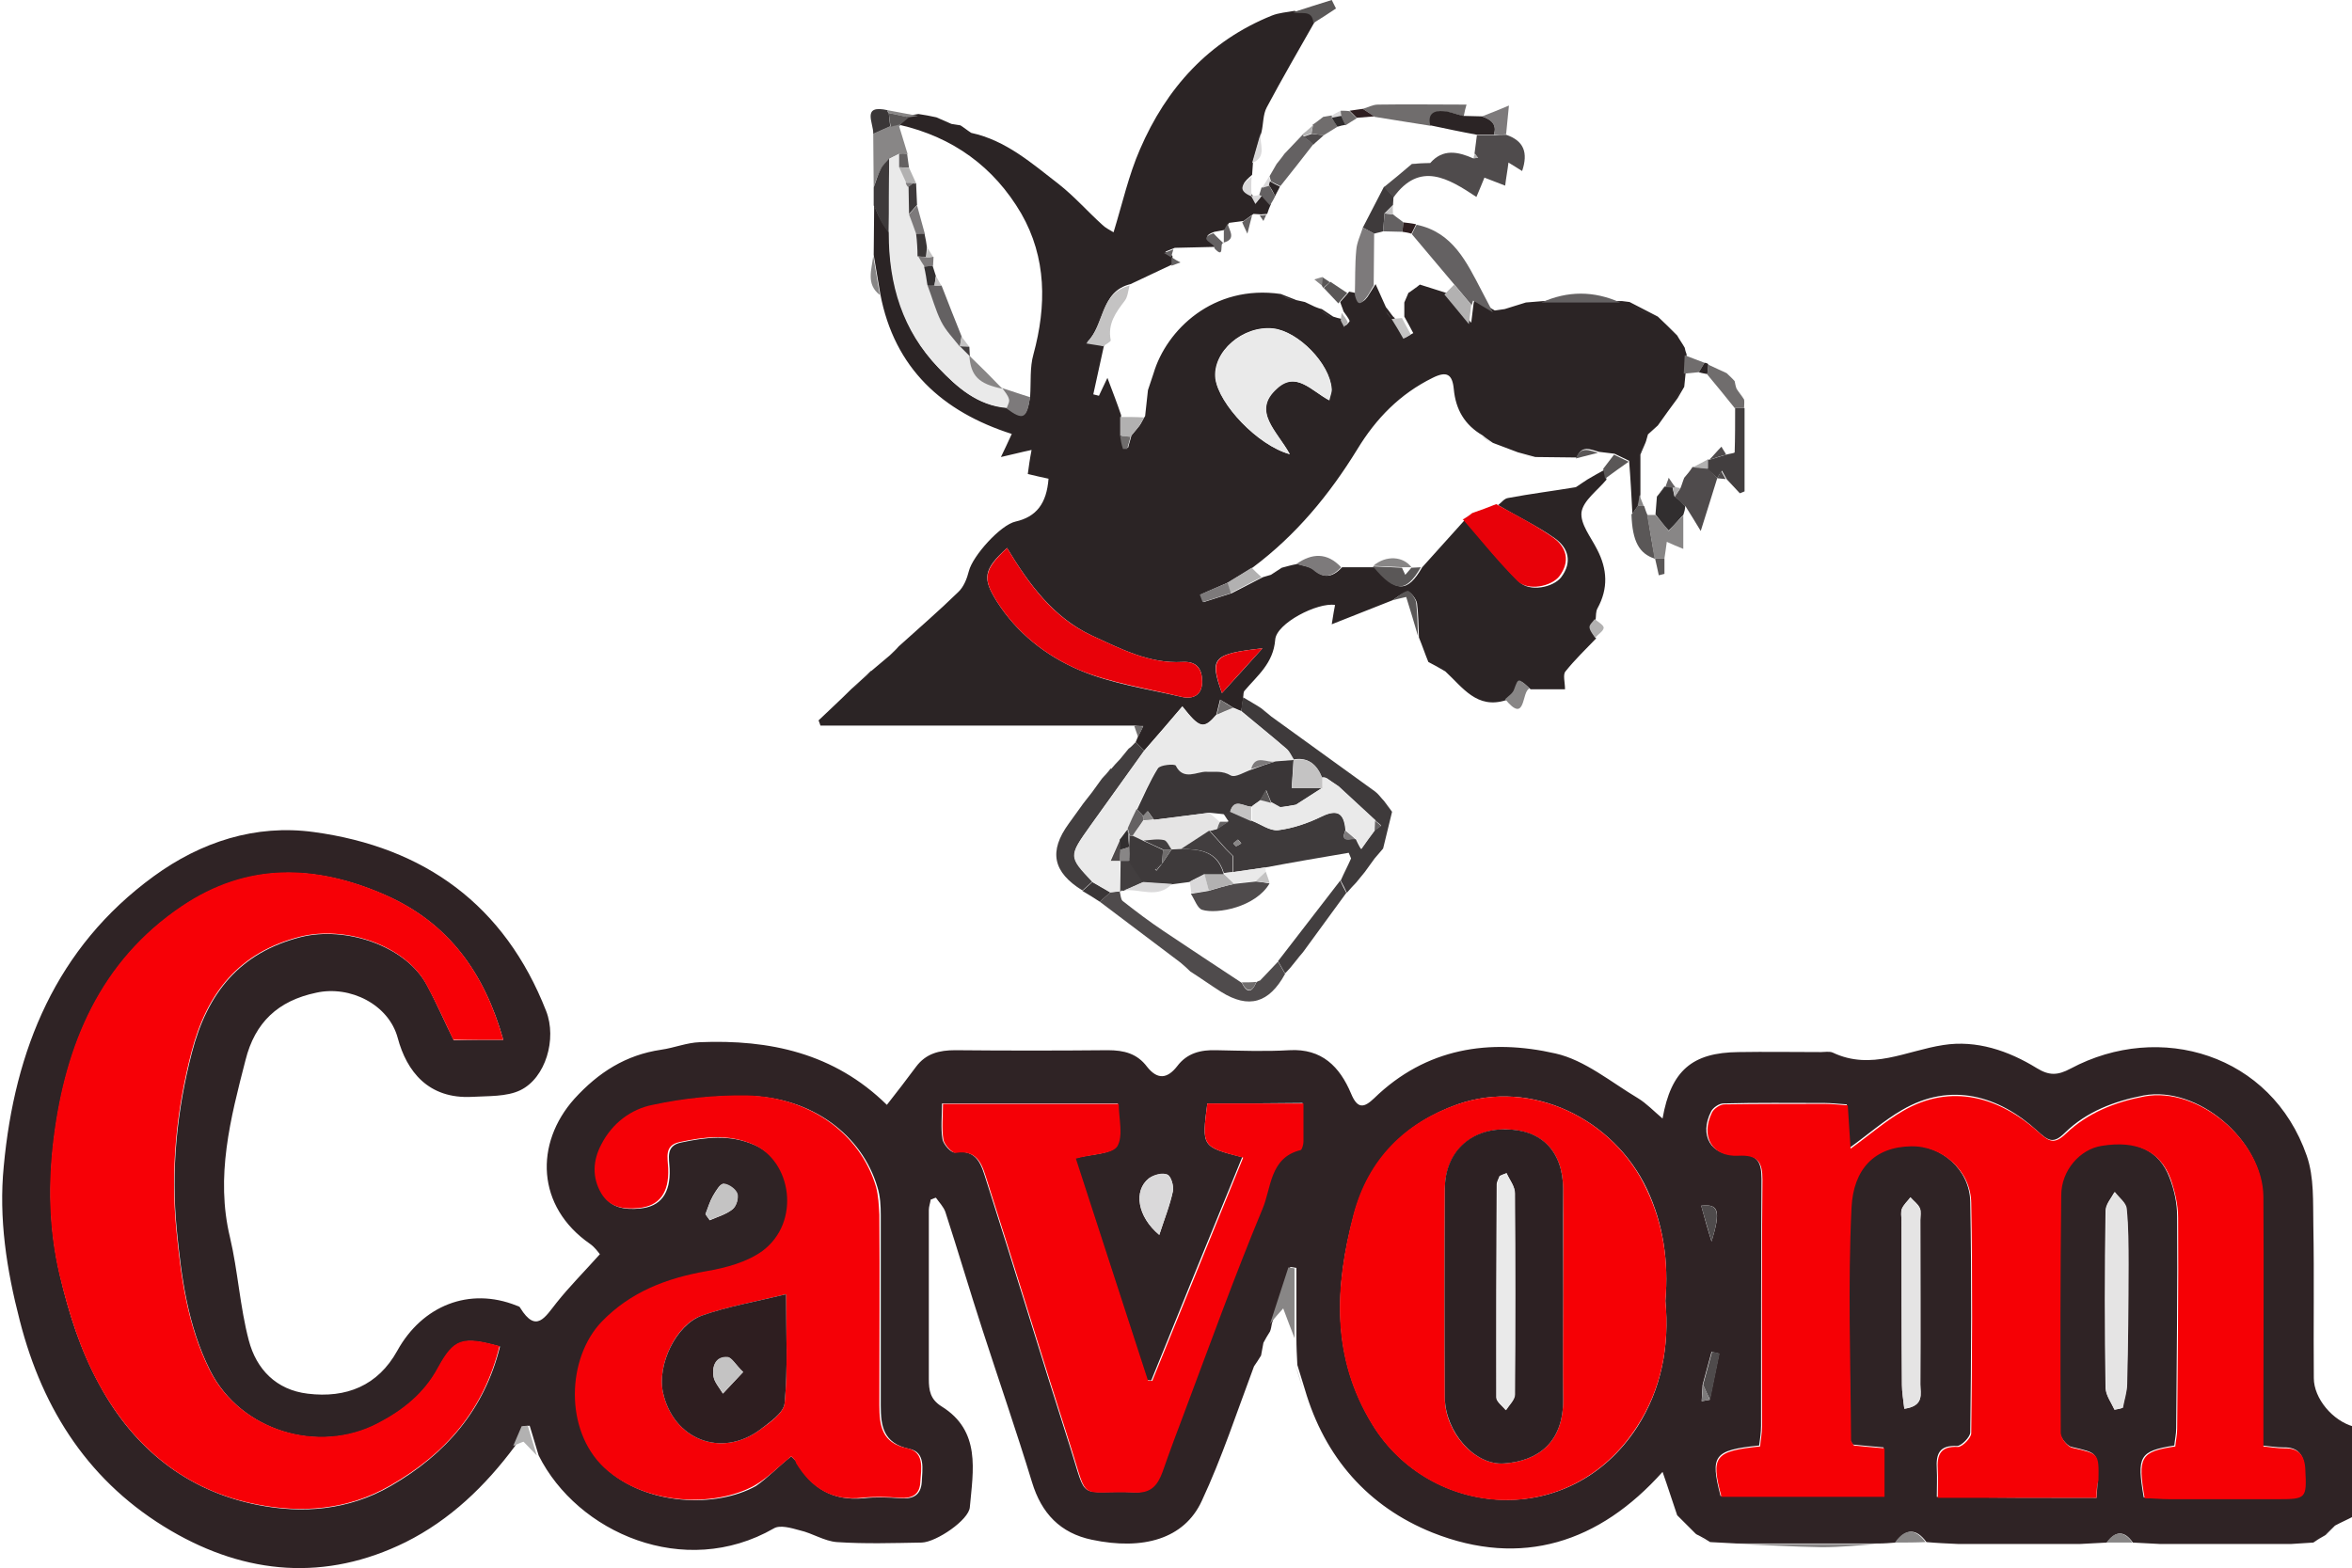 <svg xmlns="http://www.w3.org/2000/svg" xml:space="preserve" id="Laag_1" x="0" y="0" style="enable-background:new 0 0 499.1 332.8" version="1.1" viewBox="0 0 499.1 332.8"><style type="text/css">.st0{fill:#2f2325}.st1{fill:#2b2425}.st2{fill:#3e3a3b}.st3{fill:#4f4b4c}.st4{fill:#423e3f}.st5{fill:#646162}.st6{fill:#706d6d}.st7{fill:#888686}.st8{fill:#5a5757}.st9{fill:#312e2f}.st10{fill:#3a3637}.st11{fill:#7d7a7b}.st12{fill:#b2b1b1}.st13{fill:#dad9da}.st14{fill:#2e1e20}.st15{fill:#c4c3c3}.st16{fill:#f60005}.st17{fill:#f70006}.st18{fill:#f50006}.st19{fill:#e5e4e4}.st20{fill:#eaeaea}.st21{fill:#e80109}.st22{fill:#2f2c2d}.st23{fill:#2d2123}.st24{fill:#333031}</style><g id="E5dDR0.tif"><g><path d="M490.9 327.4c-1.6.1-3.2.2-4.7.3h-27.9l-5.7-.3c-1.8-2.6-3.7-2.5-5.5 0l-5.7.3h-25.9c-2.2-.1-4.5-.2-6.7-.4-2.2-3-4.4-2.9-6.5.1-1.3.1-2.5.2-3.8.2h-29.9l-5.7-.3c-.8-.5-1.6-1-2.4-1.4-.2-.1-.5-.2-.7-.4l-1.9-1.9-.1-.1-1.9-1.9c-1-2.9-1.9-5.8-3.1-9.2-13.4 15-29.9 20.4-48.8 12.9-13.7-5.5-22.9-16-27.1-30.4-.5-1.7-1.1-3.5-1.6-5.2-.1-1.9-.2-3.9-.2-5.8v-14.8c-.4-.1-.9-.1-1.3-.2l-3.9 12c-.1.6-.2 1.2-.4 1.7-.5.8-1 1.6-1.4 2.4-.2.9-.3 1.8-.5 2.7-.5.8-1 1.6-1.5 2.3-3.6 9.6-6.8 19.4-11.1 28.6-3.7 8-12.4 10.5-23.3 8.2-6.7-1.4-10.7-5.6-12.7-12.2-3.3-10.8-7-21.5-10.5-32.3-2.7-8.3-5.2-16.8-7.9-25.1-.4-1.1-1.3-2-2-3-.4.1-.7.3-1.1.4-.1.7-.4 1.5-.4 2.2v35.9c0 2.4.3 4.3 2.7 5.8 8.4 5.2 6.7 13.6 6 21.4-.2 2.7-7.1 7.4-10.2 7.5-6 .1-12 .3-18-.1-2.7-.2-5.2-1.9-7.9-2.5-1.8-.5-4.2-1.2-5.5-.4-19 10.9-41.7.9-49.9-15.5-.6-2.1-1.3-4.2-1.9-6.3-.4 0-.9.1-1.3.1l-1.8 4.2c-6.3 8.5-13.8 15.7-23.2 20.4-17 8.4-33.9 6.9-49.8-2.4-17.1-10-27.2-25.4-32.1-44.6-2.8-10.8-4.5-21.7-3.4-32.8 2.3-24.7 11.1-46.4 31.8-61.5 10-7.3 21.6-11.1 34-9.4 23.5 3.2 40.5 15.5 49.3 38 2.3 5.9-.1 14.2-5.5 16.8-2.9 1.4-6.8 1.2-10.2 1.4-9.3.5-13.9-5.4-15.8-12.5-1.9-7.1-10.1-11.2-17.3-9.6-8.1 1.7-13 6.3-15 14.3-3.2 12.4-6.4 24.7-3.3 37.6 1.7 7.2 2.1 14.7 4 21.9 1.6 6.1 5.8 10.5 12.5 11.3 8.2 1 14.9-1.7 19-9.1 5.3-9.6 15.3-13.6 25.3-9.6.3.1.7.2.8.5 3.4 5.5 5.3 1.9 7.7-1.1 2.7-3.4 5.8-6.5 9.2-10.3-.4-.5-1.1-1.5-2.1-2.2-11.4-7.9-11.8-21.3-3.3-30.8 5.1-5.6 10.9-9.3 18.4-10.4 2.8-.4 5.4-1.5 8.2-1.6 14.8-.6 28.5 2.3 39.7 13.3 2.2-2.8 4.2-5.4 6.2-8.1 2.1-2.8 4.9-3.5 8.3-3.5 10.8.1 21.6.1 32.4 0 3.4 0 6.2.7 8.3 3.5 2.2 2.8 4.3 2.6 6.4-.1 2.1-2.8 5-3.5 8.3-3.4 5.2.1 10.3.3 15.5 0 6.9-.4 10.7 3.5 13.1 9.2 1.4 3.4 2.8 3 4.9 1 11-10.7 24.5-12.7 38.5-9.5 6.2 1.4 11.8 6.1 17.5 9.5 1.8 1.1 3.3 2.7 5.2 4.3 1.8-10.2 6.3-14 16.1-14.1 5.8-.1 11.6 0 17.5 0 .8 0 1.8-.2 2.5.1 8.2 3.9 15.6-.4 23.5-1.6 7-1.1 13.8 1.2 19.8 4.9 2.6 1.6 4.4 1.6 7.2.1 18.9-10.1 42.6-3.1 50.1 18.5 1.6 4.6 1.3 9.8 1.4 14.8.2 10.8 0 21.6.1 32.4 0 4.3 4 9.1 8.5 10.3v19c-1.3.7-2.7 1.3-4 2l-2 2c-1.1.6-1.9 1.1-2.6 1.6zm-128.1-30.3c.7-3.3 1.3-6.5 2-9.8-.5-.1-1-.2-1.6-.4-.6 2.3-1.3 4.7-1.9 7-.1 1.2-.1 2.3-.2 3.5.6-.1 1.2-.2 1.7-.3zm82.1 20.8c.1-1.6.2-2.7.2-3.9.1-5.8 0-5.6-5.5-6.9-1-.2-2.5-2.1-2.5-3.2-.1-16.8-.1-33.6.1-50.4.1-5.3 4-9.8 8.6-10.5 7.4-1.2 12.4 1.1 14.6 7 1 2.6 1.6 5.4 1.6 8.2.1 15-.1 29.9-.2 44.9 0 1.3-.3 2.5-.4 3.7-7.4 1.2-8 2.2-6.5 11 1.7.1 3.5.2 5.3.2h23c6 0 6.1-.2 5.8-6.2-.1-3-1.3-4.7-4.5-4.6-1.3 0-2.6-.2-4.4-.4v-5.6c0-15.8.1-31.6 0-47.4-.1-11.9-13.8-23.4-25.2-21.3-6.2 1.2-12.1 3.4-16.7 7.9-2.5 2.5-3.6 1.7-5.9-.4-8.1-7.4-18.3-10.5-28.7-4.4-3.8 2.2-7.2 5.2-11.1 8-.2-3.1-.4-6-.6-9.2-1.8-.1-3.3-.3-4.7-.3-7.2 0-14.3-.1-21.5.1-.9 0-2.2.9-2.6 1.7-2.6 5.1 0 9.5 5.6 9.2 4.1-.2 5.1 1.3 5.1 5.1-.1 17.5-.1 34.9-.1 52.4 0 1.4-.2 2.8-.4 4.2-9.7 1-10.4 2.1-8.2 10.7h34.6v-10.3c-2.4-.2-4.5-.4-6.5-.6-.3-.5-.6-.8-.6-1.1 0-16.5-.6-32.9.1-49.4.4-8.1 4.8-12.9 12.7-13 6.6-.1 12.6 5.2 12.7 12 .3 16.3.2 32.6 0 48.9 0 1-1.9 2.9-2.8 2.9-3.8-.2-4.5 1.7-4.3 4.9.1 1.9 0 3.8 0 5.9 11.7.2 22.5.2 33.9.2zm-338.1-97.2c-4-14.2-11.6-24.8-25-30.7-14.8-6.5-29.2-6.9-43.1 2.4-17.4 11.7-24.7 29.4-27.2 49.1-1.2 9.5-1.1 19.3 1.2 29.1 1.9 8.2 4.4 16 8.4 23.3 7.3 13.5 18.5 22.5 33.5 25.5 9.5 1.9 19.3 1.2 28.3-4 11.8-6.8 19.9-16.3 23.2-29.6-8-2.2-9.7-1.6-13.1 4.6-2.9 5.4-7.4 9-12.8 11.8-12.5 6.5-29.1 1.6-35.6-11.3-4.8-9.6-6.1-19.8-7.1-30-1.2-12.6 0-25 3.2-37.4 3.3-12.8 10.2-21.3 23.1-24.6 9.5-2.4 22.3 1.8 26.8 10.2 2.1 3.9 3.8 7.9 5.7 11.7 3.3-.1 6.7-.1 10.5-.1zm61.1 88.4c.5.5 1 .9 1.3 1.5 3.1 5.3 7.6 8 14 7.4 2.6-.3 5.3-.2 8 0 2.6.2 4.2-.7 4.4-3.4.1-2.8.9-6.4-2.7-7.1-5.5-1.2-6-4.9-6-9.2v-40.4c0-2-.1-4-.7-5.9-3.3-11.2-14-19.1-27.4-19.4-6.7-.1-13.5.6-20 2-4.6 1-8.7 3.9-10.9 8.4-1.7 3.4-1.9 7 0 10.4 1.7 3 4.7 3.4 7.9 3.1 4.4-.4 6.5-3.2 6.3-8.4-.1-2.3-.9-4.9 2.4-5.6 5.2-1.1 10.3-1.8 15.6.5 8.2 3.5 10.2 16.6 2 22.6-3.3 2.4-7.8 3.6-11.9 4.3-8.5 1.5-16.1 4.3-22.2 10.7-7.5 7.7-8.1 23 .5 31s23.5 8.5 31.9 3.8c2.5-1.7 4.8-4.2 7.5-6.3zm185.5-33c.7-8.3-.4-16.2-3.9-23.7-7.1-15-24.6-23.5-40.2-18-11 3.9-18.8 11.7-22 23.4-4.1 15.3-4.8 30.3 4 44.6 12.2 19.8 41.8 22.5 56.1.5 5.2-8.1 6.9-17.3 6-26.8zm-97.2-41.9c-1.2 9.2-1.2 9.2 7.4 11.4-6.5 15.8-12.9 31.6-19.3 47.4-.3 0-.6-.1-.9-.1-5.1-15.7-10.2-31.5-15.3-47.1 3.7-.9 7.7-.8 8.8-2.6 1.4-2.2.3-5.9.3-9h-37.3c0 2.7-.3 5.2.1 7.6.2 1.1 1.8 2.9 2.6 2.8 4.9-.8 5.7 2.9 6.7 6 6 18.7 11.7 37.6 17.7 56.3 3.9 12.3 1.5 9.3 13.8 9.8 3.4.1 4.7-1.7 5.7-4.4 1.6-4.3 3.1-8.5 4.7-12.8 5.4-14.4 10.6-28.9 16.5-43 1.9-4.4 1.5-10.9 8.1-12.5.3-.1.6-1.2.6-1.8.1-2.7 0-5.5 0-8.1-7.1.1-13.5.1-20.2.1zm192.5 65c.6-.1 1.2-.2 1.7-.4.3-1.7.9-3.4.9-5.1.2-8.4.3-16.9.3-25.3 0-4 0-7.9-.4-11.9-.1-1.2-1.6-2.3-2.5-3.5-.7 1.3-1.9 2.6-1.9 4-.2 12.6-.2 25.2 0 37.7.1 1.5 1.2 3 1.9 4.5zm-44.6-.2c4.3-.6 3.4-3.2 3.4-5.2.1-11.6 0-23.3 0-34.9 0-.8.2-1.8-.1-2.5-.4-.9-1.3-1.5-2-2.3-.6.8-1.4 1.5-1.8 2.4-.3.7-.1 1.6-.1 2.5 0 11.6 0 23.3.1 34.9 0 1.6.3 3.2.5 5.1zM246 262.1c1.1-3.4 2.3-6.3 2.9-9.3.2-1.1-.4-3.2-1.2-3.5-1-.4-2.9.1-3.9.8-3.3 2.6-2.5 8.1 2.2 12zm-96.3-4.4c.3.4.6.9.9 1.3 1.6-.7 3.4-1.2 4.8-2.3.8-.6 1.4-2.4 1-3.3-.3-1-1.8-2-2.9-2.1-.7-.1-1.6 1.5-2.2 2.5-.7 1.2-1.1 2.6-1.6 3.9zm213.5 5.8c2-6.6 1.5-8-2.2-7.6.7 2.6 1.4 5.1 2.2 7.6z" class="st0"/><path d="M295.5 127.4c-4 1.6-7.9 3.1-12.9 5.1.4-2.4.5-3.2.7-4.1-3.7-.6-12.5 3.9-12.7 7.4-.4 5-3.8 7.6-6.5 10.8-.3.3-.2.9-.3 1.4-.1 1-.2 1.9-.4 2.9-.6-.2-1.1-.5-1.7-.7-.9-.6-1.8-1.1-2.8-1.7-.3 1.1-.5 2.1-.8 3.2-2.7 3.1-3.5 2.9-7.2-1.8-2.7 3.2-5.4 6.3-8.1 9.4l-1.8-1.8c.2-.4.3-.8.5-1.2.4-.7.7-1.4 1.1-2.2-.6 0-1.3 0-1.9-.1h-66.6c-.1-.4-.3-.8-.4-1.1 2.3-2.2 4.7-4.4 7-6.7.7-.6 1.4-1.3 2.1-1.9.7-.6 1.4-1.3 2-1.9h.1c1.3-1.1 2.5-2.1 3.8-3.2.7-.7 1.4-1.3 2-2 4.2-3.8 8.5-7.5 12.6-11.5 1.2-1.1 1.9-2.9 2.3-4.5.8-3.2 6.7-9.8 9.9-10.5 4.4-1 6.6-3.8 7-9.1-1.4-.3-2.8-.6-4.4-1 .2-1.5.4-3 .8-5.1-2.4.5-4.2 1-6.5 1.5.8-1.6 1.4-3 2.3-4.9-14.7-4.7-24.9-13.9-27.9-29.7-.5-2.8-.9-5.5-1.4-8.3 0-3.5.1-7.1.1-10.6.4 1 .8 2.1 1.4 3.1.5 1 1.2 1.9 1.8 2.8 0 10.8 2.9 20.6 10.4 28.6 4 4.2 8.3 8 14.5 8.5 3.5 2.6 4.3 2.2 5-2.4.2-3-.1-6.1.7-8.9 2.8-10.3 2.8-20.5-2.6-29.9-5.8-9.9-14.5-16.2-25.8-18.8l.3-.2-.1-.3 1.8-1.5c.7-.1 1.3-.2 2-.3 1.3.2 2.5.4 3.8.7 1.1.5 2.1.9 3.2 1.4.6.1 1.3.2 1.9.3.8.5 1.5 1.1 2.3 1.6 7.4 1.6 12.9 6.5 18.6 10.9 3.3 2.6 6.1 5.8 9.2 8.6.7.7 1.6 1.1 2.4 1.6 1.9-6.2 3.2-12.1 5.6-17.6 5.6-13 14.6-23 28-28.4 1.5-.6 3.2-.7 4.8-1 1.5.6 4.1-.8 4.3 2.3-3.4 6-6.9 12-10.2 18.2-.8 1.5-.7 3.5-1.1 5.2l-1.8 6.3c-.1.9-.1 1.9-.2 2.8-1.6 1.4-3.3 2.8 0 4.2.3.6.6 1.1.9 1.7.4-.6.9-1.1 1.3-1.7.6.7 1.2 1.3 1.8 2-.3.7-.6 1.4-.8 2.1-.4 0-.9.1-1.3.1-.5 0-1.1-.1-1.6-.1l-2.1 1.5c-1 .1-2.1.3-3.1.4l-.9 1.5c-.7.1-1.5.3-2.2.4-3.7 1.3.5 2.1.2 3.2-2.9.1-5.7.1-8.6.2-.7.3-1.3.5-2 .8l1.5.9v1.8c-3 1.4-5.9 2.8-8.9 4.2-6.5 1.6-5.3 8.5-9.2 12.3 1.7.3 2.6.4 3.6.6-.8 3.5-1.5 7-2.3 10.5l1.2.3c.5-1 .9-2 1.8-3.8 1.2 3.2 2.1 5.5 2.9 7.9v4c.2 1 .4 1.9.6 2.9h.9c.2-.9.5-1.7.7-2.6.6-.7 1.2-1.4 1.8-2.2.4-.6.7-1.3 1.1-1.9.2-1.8.4-3.7.6-5.5l1.2-3.6c2.7-9.1 12.6-18.9 27-16.8 1.1.4 2.2.9 3.3 1.3.6.1 1.2.3 1.8.4.7.3 1.4.7 2.1 1 .5.2 1 .4 1.5.5.8.5 1.6 1.1 2.4 1.6.6.2 1.3.4 1.9.5.3.5.5.9.8 1.4.3-.3.8-.8.8-1-.3-.7-.9-1.4-1.3-2-.2-.7-.5-1.3-.7-2 .6-.7 1.3-1.4 1.9-2.2.5.1 1.1.2 1.6.4.3 1.6.9 2.6 2.3.7.6-.9 1.1-1.8 1.7-2.7.7 1.6 1.5 3.3 2.2 4.9.6.7 1.1 1.5 1.7 2.2l.2-.2-.2.1c.8 1.4 1.7 2.8 2.5 4.3.5-.3 1-.6 1.6-.9-.6-1.2-1.3-2.4-1.9-3.5v-3l.9-2.1h.1c.8-.6 1.6-1.1 2.3-1.7l5.7 1.8c1.5 1.8 3 3.6 5.2 6.3.3-2.3.4-3.2.5-4.1.1-.5.3-.9.3-1 1.4.9 2.8 1.7 4.2 2.5l2.1-.3c1.5-.5 3-.9 4.5-1.4 1.2-.1 2.4-.2 3.7-.3h16.7c.5.1 1.1.1 1.6.2 2 1 4 2.1 6 3.1 1.4 1.3 2.7 2.6 4.1 4 .5.9 1.1 1.7 1.6 2.6.1.5.2.9.4 1.4-.1 1.3-.1 2.6-.2 3.9l-.3 3c-.5.8-.9 1.6-1.4 2.4-1.4 1.9-2.8 3.8-4.2 5.8-.7.6-1.4 1.3-2.1 1.9-.2.6-.3 1.2-.5 1.7-.4.9-.7 1.7-1.1 2.6v8.4c-.1.7-.2 1.5-.3 2.2-.5.6-.9 1.3-1.4 1.9-.2-3.7-.4-7.5-.7-11.2-1-.5-2.1-1-3.1-1.5-1.1-.1-2.2-.3-3.3-.4-1.8-.5-3.7-1.5-4.7 1.2-2.9 0-5.9-.1-8.8-.1-1.2-.3-2.5-.7-3.7-1-1.8-.7-3.5-1.3-5.3-2-.7-.5-1.5-1-2.2-1.6-3.8-2.2-5.7-5.5-6.1-9.8-.3-3.2-1.5-3.9-4.5-2.4-6.9 3.4-12 8.6-16 15.2-5.9 9.6-13 18.2-22.1 25-1.7 1.1-3.5 2.1-5.2 3.2-2 .9-4 1.7-5.9 2.6.2.5.4 1.1.6 1.6 2-.6 4-1.3 6-1.9 2.2-1.1 4.4-2.3 6.6-3.4.6-.2 1.1-.3 1.7-.5.8-.5 1.5-1 2.3-1.5 1.1-.3 2.2-.6 3.3-.8 1.2.4 2.7.5 3.6 1.3 2.3 2 4.1 1.3 5.9-.6h7c4.5 5.4 6.9 5.4 10 0 3-3.3 6-6.7 9-10 3.8 4.4 7.4 9 11.6 13.1 2.2 2.2 7.2 1.2 8.9-1 2.4-3.2 1.5-6.2-1.3-8.2-3.8-2.7-8.1-4.7-12.1-7.1.7-.5 1.3-1.4 2.1-1.5 4.8-.9 9.6-1.5 14.4-2.3.8-.5 1.6-1.1 2.4-1.6 1.2-.7 2.4-1.4 3.7-2.1.1.7.3 1.4.4 2.1-1.9 2.3-4.9 4.4-5.3 6.9-.3 2.5 2 5.3 3.3 7.9 2.2 4.2 2.4 8.3.1 12.5-.4.7-.3 1.6-.4 2.4-.4.6-1.1 1.2-1.1 1.8.1.8.8 1.5 1.2 2.2-2.2 2.3-4.5 4.5-6.5 7-.6.7-.1 2.3-.1 3.8h-7.3c-2.4-2.2-2.3-2.2-3.3.2-.3.8-1.3 1.4-1.9 2.1-6.2 2-9.2-2.7-12.9-6.1-1.2-.7-2.4-1.4-3.6-2-.7-1.7-1.3-3.5-2-5.2-.1-2.4-.1-4.8-.4-7.2-.1-.9-1.4-2.5-1.8-2.4-1.3 0-2.3 1-3.4 1.7zm-81.8-11.1c-5.1 4.6-5.2 6.5-2.2 11.3 4.3 6.8 10.5 11.6 17.5 14.6 6.8 2.9 14.4 4 21.7 5.7 2.5.6 4.4-.4 4.4-3.2 0-2.5-.9-4.4-4.2-4.2-7 .4-13.1-2.8-19.2-5.6-8.1-3.8-13.3-10.8-18-18.6zm60-19.9c-2.8-5-8.1-9.1-2.8-14 4.1-3.7 7.4.6 11.1 2.5.2-1 .6-1.8.5-2.5-.4-5.3-7.1-12.1-12.3-12.7-6.5-.7-13 5-12.3 10.7.8 5.3 8.9 14.1 15.8 16zm-5.8 41.2c-10.6 1.2-11.3 2-8.6 9.5 2.9-3.2 5.4-5.9 8.6-9.5z" class="st1"/><path d="M263.4 150.9c.1-1 .2-1.9.4-2.9 1.3.8 2.6 1.5 3.8 2.3.7.6 1.5 1.2 2.2 1.8 7.3 5.3 14.7 10.6 22 15.9.7.5 1.3 1.4 1.9 2 .6.8 1.1 1.5 1.7 2.3-.6 2.6-1.3 5.2-1.9 7.8l-1.8 2.1c-.7 1-1.4 1.9-2.1 2.9-.6.7-1.2 1.5-1.8 2.2-.7.7-1.3 1.4-2 2.2-.4-.9-.8-1.7-1.3-2.6.7-1.6 1.5-3.1 2.2-4.7-.2-.4-.3-.8-.5-1.2-5.9 1-11.8 2-17.6 3.1-2.3.3-4.6.7-6.9 1v-3.4l-1.5-1.5c-1.2-1.3-2.3-2.6-3.5-3.9.5-.1 1.1-.3 1.6-.4.8-.5 1.6-1.1 2.4-1.6-.4-.5-.7-1.1-1.1-1.6.5-.2 1-.4 1.5-.5 1.5.7 3 1.3 4.5 2 1.9.7 3.8 2.2 5.6 2 3.2-.4 6.4-1.5 9.2-2.9 3.5-1.7 4.8-.6 5.1 2.9-1.2 2.9 1.2 1.6 2.2 1.9.3.6.6 1.3 1.1 2.1 1.1-1.5 2-2.8 2.9-4 .5-.3 1-.7 1.4-1-.4-.4-.9-.7-1.3-1.1l-7.8-7.2c-.8-.6-1.6-1.1-2.5-1.7-.3-.2-.6-.2-1-.2-1.1-2.7-2.9-4.4-6.1-3.8l.1.1c-.5-.8-.9-1.9-1.7-2.5-2.9-2.6-6.2-5.2-9.4-7.9zm-.7 27.3c-.3.3-.7.5-1 .8.2.2.5.6.6.6.4-.1.7-.4 1.1-.6-.2-.3-.4-.5-.7-.8z" class="st2"/><path d="M319.6 28.6c3.8 1.3 4.7 3.8 3.4 7.7-1-.6-1.7-1.1-2.9-1.8-.2 1.7-.5 3.2-.7 4.9-1.6-.6-2.9-1.1-4.4-1.7-.5 1.3-1 2.4-1.7 4.1-5.9-3.9-12-7.7-17.6.1-.7-.7-1.3-1.5-2-2.2 2-1.6 3.9-3.2 5.9-4.9 1.3-.1 2.6-.1 3.9-.2 2.7-3.1 5.9-2.4 9.1-1 .3 0 .7-.1 1-.1-.2-.3-.4-.6-.7-.9.2-1.3.3-2.6.5-3.9h3.6c.9-.1 1.7-.1 2.6-.1zM250.5 204.3l-17.1-12.9c.7-.7 1.5-1.3 2.2-2 .7-.1 1.4-.1 2-.2.2.7.2 1.6.6 2 2.8 2.2 5.7 4.4 8.7 6.4 5.5 3.7 11 7.3 16.6 11 1.1 2.2 2.1 2.2 3.1-.1.2-.2.5-.3.8-.4.7-.7 1.3-1.4 2-2.1.6-.6 1.2-1.3 1.8-1.9.5.9 1 1.7 1.5 2.6-3.4 6.2-7.7 7.5-13.6 3.8-2.2-1.4-4.3-2.9-6.5-4.3-.7-.7-1.4-1.3-2.1-1.9z" class="st3"/><path d="m241 157.5 1.8 1.8-11.4 15.9c-4.6 6.5-4.6 6.5.4 11.9-.7.6-1.4 1.3-2.1 1.9-6.3-3.9-7.2-8.3-2.9-14.2 1-1.4 2.1-2.9 3.1-4.3.6-.8 1.2-1.5 1.8-2.3.7-1 1.4-1.9 2.1-2.9.6-.7 1.3-1.4 1.9-2.2l.1.1c.6-.7 1.2-1.4 1.9-2.1.6-.7 1.2-1.5 1.8-2.2.5-.3 1-.9 1.5-1.4z" class="st4"/><path d="M316.8 66.3c-1.4-.8-2.8-1.7-4.2-2.5 0 0-.2.5-.3 1-1.2-1.4-2.4-2.9-3.6-4.3-3-3.6-6.1-7.2-9.1-10.8.3-.7.7-1.4 1-2 7.7 1.6 10.6 7.9 13.8 14 .7 1.4 1.6 3 2.4 4.6z" class="st5"/><path d="M272.7 206.6c-.5-.9-1-1.7-1.5-2.6l13.2-17.1c.4.9.8 1.7 1.3 2.6-3.1 4.2-6.1 8.4-9.2 12.6-.6.7-1.2 1.4-1.8 2.2-.6.8-1.3 1.6-2 2.3z" class="st4"/><path d="M364.4 101.5c-1 3.3-2.1 6.7-3.5 11.2-1.2-2-2.2-3.6-3.2-5.2-.8-.7-1.6-1.4-2.3-2.1l1.2-1.8c.3-.7.5-1.5.8-2.2.6-.7 1.2-1.4 1.7-2.2l.1-.1 3.3.3c.6.7 1.3 1.4 1.9 2.1z" class="st3"/><path d="M289.2 23.1c1.1-.3 2.1-.9 3.2-.9 6.3-.1 12.6 0 18.8 0-.2.6-.4 1.5-.6 2.5-1.4-.4-2.7-.9-4.1-1-2.1-.2-3.5.5-2.9 3-4-.6-8-1.3-11.9-1.9-.9-.6-1.7-1.2-2.5-1.7z" class="st6"/><path d="m364.4 101.5-2-2v-2l.3.1c1.2-.4 2.4-.7 3.6-1.1.6-.2 1.8-.3 1.8-.5.1-3.1.1-6.3.1-9.4h2v17.7c-.3.1-.7.3-1 .4-.9-1-1.9-2-2.8-3-.3-.6-.7-1.2-1-1.8-.4.5-.7 1.1-1 1.6z" class="st4"/><path d="M368.4 327.7h29.9c-3.9.3-7.8.7-11.7.7-6.1-.1-12.1-.5-18.2-.7zM458.2 327.7h27.9-27.9zM415.3 327.7h25.9-25.9zM269.5 281l3.9-12c.4.1.9.1 1.3.2V284c-.8-2.1-1.6-4.1-2.4-6.3-.9 1-1.9 2.1-2.8 3.3z" class="st7"/><path d="M303.5 26.6c-.6-2.5.8-3.2 2.9-3 1.4.1 2.7.7 4.1 1 1.3 0 2.7.1 4 .1 1.8.6 3.3 1.6 2.5 3.9h-3.6c-3.3-.6-6.6-1.3-9.9-2z" class="st1"/><path d="M185.4 39.8c0-3.8-.1-7.6-.1-11.4 1.2-.5 2.4-1.1 3.6-1.6.7-.2 1.4-.3 2.1-.5l.1.3-.3.2c.6 2 1.2 3.9 1.8 5.9-.6 0-1.1 0-1.7-.1-.7.4-1.4.7-2.2 1.1-.6.8-1.4 1.4-1.8 2.3-.7 1.2-1.1 2.5-1.5 3.8z" class="st7"/><path d="M272.6 32.6c1.3-1.4 2.7-2.8 4-4.2v.5c.7.6 1.4 1.2 2.1 1.7-2.3 3-4.7 6-7 8.9-.7-.3-1.4-.7-2-1-.1-.4-.2-.7-.3-1.1.5-.9 1-1.7 1.5-2.6.5-.6 1.1-1.4 1.7-2.2z" class="st5"/><path d="M185.4 39.8c.5-1.3.8-2.6 1.5-3.9.4-.9 1.2-1.5 1.8-2.3 0 5.3 0 10.6-.1 15.9-.6-.9-1.3-1.8-1.8-2.8-.5-1-.9-2.1-1.4-3.1v-3.8z" class="st2"/><path d="M346.2 109.2c.5-.6.9-1.3 1.4-1.9.4 0 .8 0 1.3.1.2.6.4 1.3.7 1.9.5 3.1 1 6.2 1.6 9.3-3.4-1.1-4.8-3.7-5-9.4z" class="st8"/><path d="M293.7 39.6c.7.7 1.3 1.5 2 2.2 0 .6-.1 1.2-.1 1.7l-1.8 1.8c-.1 1.3-.2 2.5-.3 3.8-.6.2-1.3.3-1.9.5-.8-.4-1.6-.9-2.4-1.3l4.5-8.7z" class="st2"/><path d="M351.1 118.6c-.5-3.1-1-6.2-1.6-9.3h1.8c.9 1.1 1.9 2.2 2.8 3.4 1.3-1.5 2.2-2.4 3.1-3.3v7.1c-1.5-.6-2.4-1-3.5-1.5-.2 1.3-.3 2.4-.5 3.5h-2l-.1.1z" class="st7"/><path d="M357.2 109.3c-.9.9-1.7 1.9-3.1 3.3-1-1.1-1.9-2.3-2.8-3.4.1-1.3.2-2.5.3-3.8.6-.7 1.1-1.5 1.7-2.2v.1c.5 0 1.1.1 1.6.1.1.6.3 1.2.4 1.9.8.7 1.6 1.4 2.3 2.1 0 .7-.2 1.3-.4 1.9z" class="st9"/><path d="M343.8 64.2h-16.7c5.6-2.5 11.1-2.5 16.7 0z" class="st5"/><path d="M370.1 86.6h-2c-1.9-2.4-3.8-4.7-5.8-7.1.1-.7.1-1.4.2-2.1l3.9 1.8c.6.6 1.2 1.1 1.7 1.7.1.5.2 1.1.4 1.6.5.8 1.1 1.5 1.6 2.3.1.5 0 1.1 0 1.8z" class="st6"/><path d="M278.7 4.9c-.2-3.1-2.8-1.7-4.3-2.3 2.7-.9 5.4-1.7 8.2-2.6l.9 1.8c-1.6 1.1-3.2 2.1-4.8 3.1zM295.5 127.4c1.1-.7 2.1-1.7 3.2-2 .4-.1 1.6 1.5 1.8 2.4.3 2.4.3 4.8.4 7.2-.8-2.7-1.6-5.5-2.5-8.3-.8.2-1.8.4-2.9.7z" class="st8"/><path d="M188.9 26.8c-1.2.5-2.4 1.1-3.6 1.6.1-2.3-2.6-6.3 3.1-5-.1.2 0 .5.2.6.1.9.2 1.9.3 2.8z" class="st10"/><path d="M317 28.6c.7-2.3-.7-3.2-2.5-3.9 1.8-.7 3.6-1.4 5.7-2.3-.3 2.7-.4 4.4-.6 6.1-.9.1-1.7.1-2.6.1z" class="st11"/><path d="M229.7 189.1c.7-.6 1.4-1.3 2.1-1.9 1.3.7 2.6 1.5 3.8 2.2-.7.7-1.5 1.3-2.2 2-1.2-.8-2.5-1.6-3.7-2.3z" class="st10"/><path d="M319.4 148.4c.7-.7 1.6-1.2 1.9-2.1.9-2.4.8-2.5 3.3-.2-1.8.6-.7 7.8-5.2 2.3z" class="st7"/><path d="m108.9 306.9 1.8-4.2c.4 0 .9-.1 1.3-.1.6 2.1 1.3 4.2 1.9 6.3-.9-.9-1.8-1.9-2.8-2.9-.4.1-1.3.5-2.2.9z" class="st12"/><path d="M185.3 54.3c.5 2.8.9 5.5 1.4 8.3-3-2.3-1.7-5.4-1.4-8.3z" class="st7"/><path d="M293.5 49.1c.1-1.3.2-2.5.3-3.8.6.1 1.2.1 1.8.2.7.6 1.5 1.1 2.2 1.7-.1.7-.1 1.3-.2 2-1.3 0-2.7-.1-4.1-.1z" class="st5"/><path d="M340.6 101.6c-.1-.7-.3-1.4-.4-2.1.8-1 1.5-2 2.3-3 1 .5 2.1 1 3.1 1.5-1.7 1.2-3.4 2.4-5 3.6z" class="st8"/><path d="m280.8 24.8 1.8-.3c.1.2.1.4 0 .5.4.6.8 1.2 1.2 1.9-1 .6-1.9 1.2-2.9 1.8-.9-.1-1.7-.2-2.6-.4.1-.6.2-1.1.3-1.7l-.1-.1c.8-.5 1.5-1.1 2.3-1.7zM357.3 79.3c.1-1.3.1-2.6.2-3.9 1.4.5 2.8 1.1 4.2 1.6-.4.7-.8 1.3-1.2 2-1.1.1-2.1.2-3.2.3z" class="st6"/><path d="M402.1 327.4c2.1-3 4.3-3.1 6.5-.1-2.2.1-4.3.1-6.5.1z" class="st7"/><path d="M351.4 67.5c-2-1-4-2.1-6-3.1 2 1.1 4 2.1 6 3.1z" class="st5"/><path d="m265.7 34.6 1.8-6.3c-.3 2.2 1.5 5-1.8 6.3z" class="st13"/><path d="M338.5 135.4c-.4-.7-1.1-1.4-1.2-2.2-.1-.6.7-1.2 1.1-1.8.7.6 2 1.3 1.9 1.9-.1.7-1.2 1.3-1.8 2.1z" class="st12"/><path d="M447 327.4c1.8-2.5 3.7-2.6 5.5 0H447z" class="st7"/><path d="M269.5 43.6c-.6-.7-1.2-1.3-1.8-2-.2 0-.4-.1-.5-.2.2-.5.3-1 .5-1.6.5-.2 1.1-.3 1.6-.5.4.8.8 1.5 1.3 2.3-.3.7-.7 1.3-1.1 2z" class="st5"/><path d="M274.9 289.8c.5 1.7 1.1 3.5 1.6 5.2-.5-1.8-1-3.5-1.6-5.2z" class="st7"/><path d="M297.6 49.2c.1-.7.1-1.3.2-2 .9.1 1.8.2 2.7.4-.3.7-.7 1.4-1 2-.6-.2-1.2-.3-1.9-.4z" class="st14"/><path d="M188.6 24c-.2-.2-.3-.4-.2-.6 2.1.4 4.3.8 6.4 1.2-.7.1-1.3.2-2 .3l-4.2-.9zM188.7 139.3c-1.3 1.1-2.5 2.1-3.8 3.2 1.3-1.1 2.5-2.1 3.8-3.2z" class="st7"/><path d="M351.2 118.5h2v3.3l-1.2.3c-.3-1.3-.5-2.4-.8-3.6z" class="st8"/><path d="M265.6 41.7c-3.4-1.4-1.7-2.8 0-4.2-.1 1.4-.1 2.8 0 4.2z" class="st13"/><path d="M302.9 140.2c1.2.7 2.4 1.4 3.6 2-1.2-.6-2.4-1.3-3.6-2z" class="st8"/><path d="M323.5 64.6c-1.5.5-3 .9-4.5 1.4 1.5-.5 3-.9 4.5-1.4z" class="st5"/><path d="M284.5 23.5c.6 0 1.3 0 1.9.1l1.5 1.5-2.4 1.5c-.3-.6-.6-1.3-.9-1.9-.1-.5-.1-.9-.1-1.2z" class="st6"/><path d="M201.8 26.6c-1.1-.5-2.1-.9-3.2-1.4 1.1.5 2.1.9 3.2 1.4z" class="st8"/><path d="M240.7 154.1c.6 0 1.3 0 1.9.1-.4.7-.7 1.4-1.1 2.2-.3-.8-.5-1.5-.8-2.3z" class="st6"/><path d="m287.9 25-1.5-1.5c.9-.1 1.8-.3 2.8-.4.8.5 1.6 1.1 2.4 1.6-1.2.1-2.5.2-3.7.3z" class="st14"/><path d="M274.7 204.4c.6-.7 1.2-1.4 1.8-2.2-.5.7-1.2 1.4-1.8 2.2zM250.5 204.3c.7.6 1.4 1.2 2.2 1.8-.8-.6-1.5-1.2-2.2-1.8z" class="st7"/><path d="M231.7 168.3c-.6.8-1.2 1.5-1.8 2.3.6-.8 1.2-1.5 1.8-2.3z" class="st15"/><path d="M287.7 187.4c.6-.7 1.2-1.5 1.8-2.2-.6.7-1.2 1.5-1.8 2.2zM295.4 172.3c-.6-.8-1.1-1.5-1.7-2.3.6.8 1.1 1.6 1.7 2.3z" class="st11"/><path d="M235.7 163.3c-.6.7-1.3 1.4-1.9 2.2.6-.8 1.2-1.5 1.9-2.2z" class="st15"/><path d="M237.6 161.3c-.6.7-1.2 1.4-1.9 2.1.7-.7 1.3-1.4 1.9-2.1zM267.7 285.1c.5-.8 1-1.6 1.4-2.4-.4.8-.9 1.6-1.4 2.4zM239.4 159.1c-.6.7-1.2 1.5-1.8 2.2.6-.8 1.2-1.5 1.8-2.2z" class="st7"/><path d="M269.8 152.1c-.7-.6-1.5-1.2-2.2-1.8.7.7 1.5 1.2 2.2 1.8z" class="st11"/><path d="M265.7 290.1c.5-.8 1-1.6 1.5-2.3-.5.7-1 1.5-1.5 2.3z" class="st7"/><path d="M357.1 74.1c-.5-.9-1.1-1.7-1.6-2.6.5.9 1.1 1.7 1.6 2.6z" class="st13"/><path d="M182.8 144.4c-.7.6-1.4 1.3-2.1 1.9.8-.6 1.4-1.2 2.1-1.9zM355.6 321.7l1.9 1.9-1.9-1.9zM357.7 323.7l1.9 1.9-1.9-1.9zM493.2 325.9l2-2c-.7.7-1.4 1.3-2 2zM184.9 142.5c-.7.6-1.4 1.3-2 1.9.6-.6 1.3-1.2 2-1.9zM360.3 326c.8.5 1.6 1 2.4 1.4-.8-.5-1.6-.9-2.4-1.4zM490.9 327.4c.8-.5 1.5-1 2.3-1.5-.8.5-1.6 1-2.3 1.5zM190.7 137.3c-.7.7-1.4 1.3-2 2 .7-.7 1.4-1.3 2-2z" class="st7"/><path d="M295.6 45.5c-.6-.1-1.2-.1-1.8-.2l1.8-1.8c-.1.7 0 1.4 0 2z" class="st15"/><path d="M267.2 41.4c.2.1.4.1.5.2-.4.6-.9 1.1-1.3 1.7-.3-.6-.6-1.1-.9-1.7.6 0 1.2-.1 1.7-.2z" class="st13"/><path d="M360.5 79c.4-.7.8-1.3 1.2-2 .3 0 .6.1.8.3-.1.7-.1 1.4-.2 2.1-.5-.1-1.2-.2-1.8-.4z" class="st1"/><path d="M269.4 39.4c-.5.2-1.1.3-1.6.5l1.5-2.4c.1.4.2.7.3 1.1-.2.2-.2.5-.2.8z" class="st13"/><path d="M364.4 101.5c.3-.5.6-1.1.8-1.6.3.6.7 1.2 1 1.8-.5-.1-1.2-.1-1.8-.2z" class="st3"/><path d="M368.2 80.8c-.6-.6-1.2-1.1-1.7-1.7l1.7 1.7zM284.5 23.5c0 .4 0 .8.1 1.2-.7.1-1.3.3-2 .4.1-.2.1-.4 0-.5.6-.5 1.3-.8 1.9-1.1zM272.6 32.6c-.6.8-1.2 1.5-1.8 2.3.6-.7 1.2-1.5 1.8-2.3z" class="st13"/><path d="m291.6 182.3 1.8-2.1-1.8 2.1z" class="st7"/><path d="M370.2 84.7c-.5-.8-1.1-1.5-1.6-2.3.5.8 1 1.5 1.6 2.3z" class="st15"/><path d="M278.6 26.6c-.1.6-.2 1.1-.3 1.7l-1.8.6v-.5c.7-.5 1.4-1.2 2.1-1.8z" class="st12"/><path d="M205.9 28.5c-.8-.5-1.5-1.1-2.3-1.6.8.5 1.6 1.1 2.3 1.6z" class="st8"/><path d="M280.8 24.8c-.8.6-1.5 1.2-2.3 1.8.8-.6 1.5-1.2 2.3-1.8z" class="st13"/><path d="M444.9 317.9h-33.7c0-2.1.1-4 0-5.9-.2-3.2.5-5.1 4.3-4.9.9 0 2.8-1.9 2.8-2.9.2-16.3.3-32.6 0-48.9-.1-6.8-6.1-12.1-12.7-12-7.9.1-12.3 4.9-12.7 13-.8 16.4-.2 32.9-.1 49.4 0 .3.3.6.6 1.1 1.9.2 4 .4 6.5.6v10.3h-34.6c-2.3-8.6-1.5-9.7 8.2-10.7.1-1.3.4-2.7.4-4.2 0-17.5-.1-34.9.1-52.4 0-3.8-1-5.3-5.1-5.1-5.6.3-8.1-4.1-5.6-9.2.4-.8 1.7-1.7 2.6-1.7 7.1-.1 14.3-.1 21.5-.1 1.5 0 2.9.2 4.7.3.2 3.1.4 6 .6 9.2 3.9-2.8 7.3-5.8 11.1-8 10.3-6 20.5-2.9 28.7 4.4 2.3 2.1 3.4 2.8 5.9.4 4.6-4.4 10.4-6.7 16.7-7.9 11.4-2.1 25.1 9.4 25.2 21.3.1 15.8 0 31.6 0 47.4v5.6c1.8.2 3.1.4 4.4.4 3.2-.1 4.4 1.6 4.5 4.6.3 6 .2 6.2-5.8 6.2h-23c-1.8 0-3.6-.2-5.3-.2-1.5-8.8-.9-9.9 6.5-11 .1-1.2.4-2.4.4-3.7.1-15 .3-29.9.2-44.9 0-2.7-.7-5.6-1.6-8.2-2.2-5.9-7.2-8.2-14.6-7-4.6.7-8.6 5.2-8.6 10.5-.2 16.8-.2 33.6-.1 50.4 0 1.1 1.4 3 2.5 3.2 5.6 1.3 5.6 1.1 5.5 6.9-.3.9-.4 2-.4 3.7z" class="st16"/><path d="M106.8 220.7H96.2c-1.8-3.8-3.6-7.8-5.7-11.7-4.5-8.4-17.2-12.6-26.8-10.2-12.9 3.3-19.8 11.8-23.1 24.6-3.2 12.4-4.4 24.9-3.2 37.4 1 10.2 2.3 20.4 7.1 30 6.5 12.9 23.1 17.8 35.6 11.3 5.4-2.8 9.9-6.4 12.8-11.8 3.4-6.2 5.1-6.8 13.1-4.6-3.3 13.4-11.3 22.8-23.2 29.6-9 5.2-18.8 5.9-28.3 4-15-2.9-26.1-12-33.5-25.5-4-7.3-6.4-15.1-8.4-23.3-2.3-9.8-2.4-19.6-1.2-29.1 2.5-19.7 9.8-37.4 27.2-49.1 13.8-9.3 28.3-8.9 43.1-2.4 13.6 6 21.1 16.6 25.1 30.8z" class="st17"/><path d="M167.9 309.1c-2.7 2.2-5 4.6-7.8 6.2-8.5 4.7-23.3 4.2-31.9-3.8-8.5-8-7.9-23.3-.5-31 6.1-6.3 13.7-9.2 22.2-10.7 4.1-.7 8.6-1.9 11.9-4.3 8.2-6.1 6.2-19.1-2-22.6-5.3-2.3-10.4-1.6-15.6-.5-3.3.7-2.5 3.3-2.4 5.6.2 5.2-1.9 8-6.3 8.4-3.2.3-6.1-.1-7.9-3.1-2-3.4-1.8-7 0-10.4 2.3-4.5 6.3-7.5 10.9-8.4 6.5-1.4 13.3-2.1 20-2 13.4.3 24.1 8.2 27.4 19.4.5 1.9.6 3.9.7 5.9.1 13.5 0 26.9 0 40.4 0 4.4.5 8.1 6 9.2 3.6.8 2.9 4.3 2.7 7.1-.1 2.7-1.7 3.6-4.4 3.4-2.6-.2-5.3-.3-8 0-6.4.7-10.8-2.1-14-7.4 0-.5-.5-.9-1-1.4zm-1.1-34.4c-6.6 1.6-12.3 2.6-17.8 4.5-5.6 1.9-9.6 10.5-8.3 16.4 2.2 9.9 12.3 13.9 20.5 7.9 2.1-1.5 5.1-3.6 5.3-5.7.7-7.4.3-14.8.3-23.1z" class="st18"/><path d="M353.4 276.1c.9 9.5-.8 18.7-6.1 26.8-14.3 22-43.9 19.4-56.1-.5-8.8-14.3-8-29.2-4-44.6 3.1-11.8 10.9-19.5 22-23.4 15.7-5.5 33.2 3 40.2 18 3.6 7.5 4.7 15.4 4 23.7zm-21.7-1c0-7.6.1-15.3 0-22.9-.1-7.9-4.6-12.4-12.3-12.5-7.5 0-12.7 5.1-12.8 12.6-.1 14.8-.1 29.6 0 44.4 0 7.2 6.3 14.4 12.6 13.9 7.2-.5 12.6-4.5 12.5-13.6-.1-7.2 0-14.6 0-21.9z" class="st16"/><path d="M256.2 234.2h20.4v8.1c0 .6-.3 1.7-.6 1.8-6.6 1.6-6.2 8.1-8.1 12.5-5.9 14.2-11.1 28.6-16.5 43-1.6 4.2-3.2 8.5-4.7 12.8-1 2.7-2.3 4.5-5.7 4.4-12.4-.5-9.9 2.5-13.8-9.8-6-18.7-11.7-37.6-17.7-56.3-1-3.1-1.8-6.8-6.7-6-.7.1-2.4-1.7-2.6-2.8-.4-2.4-.1-4.9-.1-7.6h37.3c0 3 1 6.8-.3 9-1.1 1.7-5.2 1.6-8.8 2.6l15.3 47.1c.3 0 .6.1.9.1 6.4-15.8 12.9-31.6 19.3-47.4-8.8-2.3-8.8-2.3-7.6-11.5z" class="st18"/><path d="M448.7 299.2c-.6-1.5-1.8-3-1.8-4.5-.1-12.6-.1-25.2 0-37.7 0-1.3 1.2-2.6 1.9-4 .9 1.2 2.4 2.3 2.5 3.5.4 3.9.4 7.9.4 11.9 0 8.4-.1 16.9-.3 25.3 0 1.7-.6 3.4-.9 5.1-.7.2-1.2.3-1.8.4zM404.1 299c-.2-1.9-.5-3.5-.5-5-.1-11.6 0-23.3-.1-34.9 0-.8-.2-1.8.1-2.5.4-.9 1.2-1.6 1.8-2.4.7.8 1.5 1.4 2 2.3.3.7.1 1.6.1 2.5v34.9c0 1.9.9 4.5-3.4 5.1z" class="st19"/><path d="M246 262.1c-4.6-3.9-5.5-9.4-2.2-12 1-.8 2.9-1.3 3.9-.8.8.3 1.4 2.4 1.2 3.5-.7 3-1.8 5.9-2.9 9.3z" class="st13"/><path d="M149.7 257.7c.5-1.3 1-2.7 1.7-4 .6-1 1.5-2.5 2.2-2.5 1.1.1 2.5 1.1 2.9 2.1.3.9-.2 2.7-1 3.3-1.3 1.1-3.2 1.6-4.8 2.3-.4-.3-.7-.7-1-1.2z" class="st15"/><path d="M363.2 263.5c-.7-2.5-1.5-5-2.2-7.6 3.6-.4 4.2 1 2.2 7.6zM361.4 293.9c.6-2.3 1.3-4.7 1.9-7 .5.1 1 .2 1.6.4-.7 3.3-1.3 6.5-2 9.8-.6-1.1-1-2.1-1.5-3.2z" class="st3"/><path d="M361.4 293.9c.5 1.1 1 2.1 1.4 3.2-.6.1-1.1.2-1.7.3.1-1.2.2-2.3.3-3.5z" class="st11"/><path d="M235.6 189.4c-1.3-.7-2.6-1.5-3.8-2.2-5.1-5.4-5.1-5.4-.4-11.9l11.4-15.9c2.7-3.1 5.4-6.2 8.1-9.4 3.7 4.7 4.5 4.9 7.2 1.8 1.2-.5 2.4-1 3.5-1.5.6.2 1.1.5 1.7.7 3.2 2.6 6.5 5.2 9.7 7.9.7.6 1.1 1.6 1.7 2.5l-3.9.3c-1.8.5-4.3-1.7-5.2 1.6-1.5.5-3.5 1.8-4.5 1.3-1.9-1-3.4-.7-5.2-.8-1.9-.1-4.9 2-6.5-1.3-.2-.4-3.3-.2-3.8.6-1.8 2.7-3 5.8-4.4 8.7-.6 1.4-1.2 2.7-1.9 4.1-.6.7-1.1 1.5-1.7 2.2-.7 1.5-1.3 3-2 4.5h2.1c0 2.2-.1 4.4-.1 6.7l.1-.1c-.7 0-1.4.1-2.1.2z" class="st20"/><path d="M213.7 116.3c4.7 7.8 9.8 14.8 18 18.6 6.1 2.8 12.2 6 19.2 5.6 3.2-.2 4.2 1.7 4.2 4.2 0 2.8-1.9 3.8-4.4 3.2-7.3-1.8-14.9-2.9-21.7-5.7-7-3-13.2-7.8-17.5-14.6-3-4.8-2.8-6.6 2.2-11.3z" class="st21"/><path d="M273.7 96.4c-6.9-1.9-15.1-10.7-15.7-15.9-.7-5.8 5.8-11.5 12.3-10.7 5.3.6 11.9 7.4 12.3 12.7.1.7-.3 1.5-.5 2.5-3.7-2-7-6.3-11.1-2.5-5.4 4.8 0 8.9 2.7 13.9zM188.6 49.6c0-5.3 0-10.6.1-15.9.7-.4 1.4-.7 2.2-1.1v2.9c.5 1.1 1 2.2 1.5 3.2.1.3.2.6.5.9 0 1.9.1 3.9.1 5.8.5 1.4 1 2.8 1.5 4.1.1 1.6.3 3.3.4 4.9.4.7.9 1.4 1.3 2.1.2 1.3.4 2.6.7 3.9.9 2.6 1.6 5.3 2.9 7.7 1 2 2.6 3.6 4 5.4v-.1c.7.7 1.4 1.4 2.1 2v-.1c.3 4.3 2 6.1 7 7h-.1c.5.8 1.2 1.5 1.4 2.3.2.6-.3 1.3-.5 2-6.2-.5-10.5-4.3-14.5-8.5-7.7-7.9-10.6-17.7-10.6-28.5z" class="st20"/><path d="M312.4 108.9c1.7-.6 3.4-1.2 5.1-1.9 4.1 2.3 8.3 4.4 12.1 7.1 2.8 2 3.7 5 1.3 8.2-1.7 2.2-6.7 3.2-8.9 1-4.1-4.1-7.8-8.7-11.6-13.1l-.1.1c.8-.4 1.5-.9 2.1-1.4zM267.9 137.6c-3.3 3.6-5.7 6.3-8.6 9.5-2.6-7.5-1.9-8.3 8.6-9.5z" class="st21"/><path d="M291.6 49.6c0 3.7-.1 7.4-.1 11-.6.9-1 1.9-1.7 2.7-1.4 1.9-1.9.9-2.3-.7.1-3.2 0-6.4.3-9.5.1-1.6.9-3.2 1.4-4.8.8.4 1.6.8 2.4 1.3z" class="st11"/><path d="M239.7 60.6c-.3 1.1-.4 2.4-1 3.2-1.9 2.5-3.7 4.9-3 8.4.1.3-1.1.9-1.6 1.3-.9-.2-1.9-.3-3.6-.6 3.9-3.7 2.7-10.6 9.2-12.3z" class="st15"/><path d="M275.1 119.7c3.3-2.3 6.5-2.5 9.5.7-1.8 1.9-3.6 2.6-5.9.6-1-.8-2.4-.9-3.6-1.3zM213.6 86.7c.2-.7.7-1.4.5-2-.2-.8-.9-1.6-1.4-2.3 2 .6 3.9 1.3 5.9 1.9-.7 4.6-1.5 5-5 2.4z" class="st11"/><path d="M299.5 120.5c.7 0 1.3-.1 2-.1-3.1 5.4-5.5 5.4-10 0l-.2-.2c2.1.1 4.1.2 6.2.3.2.5.5 1 .7 1.5.5-.6 1-1.1 1.3-1.5z" class="st8"/><path d="m306.5 62.5 2.1-2.1c1.2 1.4 2.4 2.9 3.6 4.3-.1.9-.2 1.8-.5 4.1-2.2-2.7-3.7-4.5-5.2-6.3zM265.6 120.5c.7.7 1.4 1.4 2.1 2-2.2 1.1-4.4 2.3-6.6 3.4-.2-.7-.5-1.5-.7-2.2 1.8-1.1 3.5-2.1 5.2-3.2zM237.7 88.5c1.7 0 3.4 0 5.1.1-.4.6-.7 1.3-1.1 1.9-.6.7-1.2 1.4-1.8 2.2-.7-.1-1.4-.1-2.2-.2v-4z" class="st12"/><path d="M295.3 67.7c.7-.1 1.5-.1 2.2-.2.6 1.2 1.3 2.4 1.9 3.5-.5.3-1 .6-1.6.9-.8-1.4-1.6-2.8-2.5-4.2z" class="st15"/><path d="M260.5 123.7c.2.7.5 1.5.7 2.2-2 .6-4 1.3-6 1.9-.2-.5-.4-1.1-.6-1.6 1.9-.8 3.9-1.7 5.9-2.5z" class="st11"/><path d="m282.3 59.8 3.6 2.4c-.6.7-1.3 1.4-1.9 2.2-1-1.1-2.1-2.2-3.1-3.3.5-.4.9-.8 1.4-1.3z" class="st8"/><path d="M261.7 150.2c-1.2.5-2.4 1-3.5 1.5.3-1.1.5-2.1.8-3.2.8.6 1.7 1.2 2.7 1.7z" class="st6"/><path d="M259.6 51.6c-.9-.1.4 3.6-1.9 1.1.3-1.1-3.9-1.9-.2-3.2.6.7 1.4 1.4 2.1 2.1zM265.7 45.7c-.3 1-.5 2-1 3.9-.6-1.3-.9-1.9-1.1-2.4.7-.6 1.4-1 2.1-1.5z" class="st5"/><path d="M188.6 24c1.4.3 2.8.6 4.3.9l-1.8 1.5c-.7.2-1.4.3-2.1.5-.2-1-.3-2-.4-2.9zM339.1 96.1c-1.6.4-3.1.8-4.7 1.2 1-2.7 2.9-1.7 4.7-1.2z" class="st8"/><path d="M260.5 47.5c.4 1.5 1.9 3.3-.9 4l.1.1V49c.2-.5.5-1 .8-1.5z" class="st5"/><path d="M237.7 92.5c.7.1 1.4.1 2.2.2-.2.9-.5 1.7-.7 2.6h-.9c-.3-.9-.5-1.9-.6-2.8z" class="st6"/><path d="M325.6 97.1c-1.2-.3-2.5-.7-3.7-1 1.2.3 2.4.7 3.7 1z" class="st8"/><path d="m243.3 83 1.2-3.6-1.2 3.6zM284.5 68c.1-.5.1-1.1.2-1.6.5.7 1 1.3 1.3 2 .1.2-.5.6-.8 1-.2-.5-.5-.9-.7-1.4zM271.5 62.6c1.1.4 2.2.9 3.3 1.3-1.1-.4-2.2-.8-3.3-1.3z" class="st12"/><path d="M298.5 62.4c.8-.6 1.6-1.1 2.3-1.7-.8.6-1.6 1.2-2.3 1.7z" class="st15"/><path d="M280.2 65.9c.8.5 1.6 1.1 2.4 1.6-.8-.6-1.6-1.1-2.4-1.6z" class="st12"/><path d="M248.6 54.6c.6.4 1.3.8 1.9 1.1-.6.2-1.3.5-1.9.7v-1.8z" class="st5"/><path d="M316.6 94.1c-.7-.5-1.5-1-2.2-1.6.7.5 1.5 1.1 2.2 1.6z" class="st8"/><path d="M249 52.9c-.2.6-.3 1.1-.5 1.7l-1.5-.9c.7-.3 1.4-.5 2-.8z" class="st5"/><path d="M349 94.2c-.4.9-.7 1.7-1.1 2.6.3-.9.7-1.8 1.1-2.6z" class="st7"/><path d="M293.6 65.5c.6.7 1.1 1.5 1.7 2.2-.5-.7-1.1-1.5-1.7-2.2z" class="st15"/><path d="M351.5 90.5c-.7.6-1.4 1.3-2.1 1.9.7-.6 1.4-1.2 2.1-1.9zM239.8 92.6c.6-.7 1.2-1.4 1.8-2.2-.6.8-1.2 1.5-1.8 2.2z" class="st6"/><path d="M269.4 122c.8-.5 1.5-1 2.3-1.5-.7.5-1.5 1-2.3 1.5z" class="st12"/><path d="m297.5 64.5.9-2.1c-.3.8-.6 1.4-.9 2.1z" class="st15"/><path d="M347.9 105.1c.3.8.6 1.5.9 2.3-.4 0-.8 0-1.3-.1.2-.7.3-1.4.4-2.2z" class="st7"/><path d="M334.1 103.2c.8-.5 1.6-1.1 2.4-1.6-.8.5-1.6 1.1-2.4 1.6z" class="st3"/><path d="M357 82.3c-.5.8-.9 1.6-1.4 2.4.5-.8 1-1.6 1.4-2.4z" class="st6"/><path d="M276.6 64.3c.7.3 1.4.7 2.1 1-.7-.3-1.4-.7-2.1-1z" class="st12"/><path d="M268.7 45.6c-.2.4-.4.9-.6 1.3-.3-.4-.5-.8-.8-1.2.5 0 .9 0 1.4-.1z" class="st5"/><path d="m270.7 161.6 3.9-.3-.1-.1c-.1 2-.3 4-.4 6h6.5c-1.9 1.2-3.7 2.4-5.6 3.6-1.1.2-2.3.4-3.4.6-.6-.3-1.2-.7-1.8-1-.4-.9-.7-1.8-1.1-2.7l-1.2 2.1c-.6.5-1.3.9-1.9 1.4-1.6.1-3.7-1.9-4.5 1.1-.5.2-1 .4-1.5.5-1-.1-1.9-.2-2.9-.3-3.9.5-7.9 1-11.8 1.5-.4-.6-.9-1.2-1.3-1.8-.3.3-.6.7-.9 1h-.1c-.4-.5-.9-.9-1.3-1.4 1.4-2.9 2.7-6 4.4-8.7.5-.8 3.6-1 3.8-.6 1.6 3.3 4.6 1.2 6.5 1.3 1.9.1 3.3-.3 5.2.8 1 .5 2.9-.8 4.5-1.3 1.6-.6 3.3-1.2 5-1.7z" class="st10"/><path d="M275 170.8c1.9-1.2 3.7-2.4 5.6-3.6V165c.3 0 .7 0 1 .2.8.6 1.6 1.1 2.5 1.7l7.8 7.2c0 .7-.1 1.4-.1 2.1-.9 1.2-1.8 2.4-2.9 4-.4-.9-.7-1.5-1.1-2.1-.7-.6-1.5-1.2-2.2-1.9-.3-3.4-1.6-4.6-5.1-2.9-2.9 1.4-6.1 2.5-9.2 2.9-1.8.2-3.7-1.3-5.6-2v-3.1c.6-.5 1.3-.9 1.9-1.4.8.2 1.5.4 2.3.6.6.3 1.2.7 1.8 1 1-.1 2.2-.3 3.3-.5z" class="st20"/><path d="M244.8 174c3.9-.5 7.9-1 11.8-1.5.7.6 1.5 1.3 2.2 1.9-.2.5-.4 1.1-.6 1.6-.5.1-1.1.3-1.6.4l-6 3.9c-.7 0-1.4.1-2 .1-.5-.7-1-1.9-1.6-2-1.4-.3-2.9 0-4.3.1-.8-.4-1.5-.7-2.3-1.1.7-1.1 1.5-2.1 2.2-3.2.7-.1 1.5-.2 2.2-.2z" class="st19"/><path d="m250.6 180.2 6-3.9c1.2 1.3 2.3 2.6 3.5 3.9l1.5 1.5v3.4c-.6.1-1.3.1-1.9.2-1.4-4.7-5.1-5.1-9.1-5.1z" class="st4"/><path d="M280.6 165.1v2.2h-6.5c.2-2 .3-4 .4-6 3.2-.6 5 1 6.1 3.8z" class="st15"/><path d="M259.7 185.3c.6-.1 1.3-.1 1.9-.2 2.3-.3 4.6-.7 6.9-1 0 .3.1.6.1.9-.7.7-1.4 1.3-2.1 2-1.5.2-3.1.3-4.6.5-.7-.7-1.4-1.3-2.1-2l-.1-.2z" class="st20"/><path d="M265.5 171.2v3.1c-1.5-.7-3-1.3-4.5-2 .9-3.1 3-1.1 4.5-1.1z" class="st15"/><path d="M285.5 176.3c.7.6 1.5 1.2 2.2 1.9-1-.4-3.4 1-2.2-1.9z" class="st11"/><path d="M284 167c-.8-.6-1.6-1.1-2.5-1.7.9.6 1.7 1.1 2.5 1.7z" class="st15"/><path d="M291.7 176.3c0-.7.1-1.4.1-2.1.4.4.9.7 1.3 1.1-.4.3-.9.7-1.4 1zM258.9 174.4h1.8c-.8.5-1.6 1.1-2.4 1.6.1-.5.3-1.1.6-1.6z" class="st5"/><path d="M262.7 178.2c.3.3.5.6.7.8-.4.2-.7.5-1.1.6-.2 0-.4-.4-.6-.6.3-.3.6-.6 1-.8zM261.6 181.7l-1.5-1.5 1.5 1.5z" class="st7"/><path d="M299.6 34.8c1.3-.1 2.6-.1 3.9-.2-1.3 0-2.6.1-3.9.2z" class="st1"/><path d="M313 32.6c.2.3.4.6.7.9-.3 0-.7.1-1 .1 0-.4.2-.7.3-1z" class="st12"/><path d="M263.5 208.5c1 0 2.1 0 3.1-.1-.9 2.3-2 2.3-3.1.1z" class="st6"/><path d="M267.5 208.1c.7-.7 1.3-1.4 2-2.1-.7.7-1.4 1.4-2 2.1z" class="st7"/><path d="M359.2 99.2c1.1-.6 2.2-1.1 3.2-1.7v2c-1-.1-2.1-.2-3.2-.3zM357.4 101.4c.6-.7 1.2-1.4 1.7-2.2-.5.8-1.1 1.5-1.7 2.2zM355.5 103.4c.4.1.7.1 1.1.2l-1.2 1.8c-.1-.6-.3-1.2-.4-1.9.2 0 .3 0 .5-.1z" class="st12"/><path d="M362.7 97.6c.9-.9 1.7-1.9 2.6-2.8.3.6.7 1.1 1 1.7-1.2.3-2.4.7-3.6 1.1z" class="st3"/><path d="M190.8 35.5v-2.9c.6 0 1.1 0 1.7.1.1 1 .3 2 .4 2.9-.7 0-1.4-.1-2.1-.1z" class="st5"/><path d="M280.9 28.7c-.7.7-1.5 1.3-2.2 2-.7-.6-1.4-1.2-2.1-1.7l1.8-.6c.8.1 1.6.2 2.5.3z" class="st3"/><path d="M271.6 39.6c-.3.7-.7 1.3-1 2-.4-.8-.8-1.5-1.3-2.3 0-.3.1-.5.2-.8.7.4 1.4.8 2.1 1.1z" class="st1"/><path d="M351.6 105.5c.6-.7 1.1-1.5 1.7-2.2-.5.8-1.1 1.5-1.7 2.2z" class="st11"/><path d="M355.5 103.4c-.2.1-.3.1-.5.1-.5 0-1.1-.1-1.6-.1.2-.7.5-1.3.7-2 .5.7.9 1.4 1.4 2z" class="st5"/><path d="M285.5 26.5c-.6.1-1.1.2-1.7.4-.4-.6-.8-1.2-1.2-1.9.7-.1 1.3-.3 2-.4.3.7.6 1.3.9 1.9z" class="st22"/><path d="M166.8 274.7c0 8.3.4 15.7-.3 23.1-.2 2.1-3.2 4.1-5.3 5.7-8.2 6-18.3 2-20.5-7.9-1.3-5.9 2.7-14.4 8.3-16.4 5.4-1.9 11.2-2.9 17.8-4.5zm-9.1 16.5c-1.6-1.5-2.4-3.1-3.3-3.1-2.6-.2-3.3 2-3 4 .2 1.3 1.3 2.5 2 3.7 1.3-1.4 2.6-2.8 4.3-4.6z" class="st14"/><path d="M331.7 275.1c0 7.3-.1 14.6 0 21.9.1 9.1-5.3 13.1-12.5 13.6-6.3.5-12.5-6.7-12.6-13.9-.1-14.8-.1-29.6 0-44.4 0-7.6 5.3-12.7 12.8-12.6 7.7 0 12.2 4.6 12.3 12.5v22.9zm-12-26.1-1.5.6c-.2.6-.6 1.2-.6 1.8-.1 15.1-.1 30.1-.1 45.2 0 .9 1.3 1.8 2 2.7.7-1.1 1.9-2.2 1.9-3.3.1-14.2.1-28.5 0-42.7.1-1.5-1.1-2.9-1.7-4.3z" class="st23"/><path d="M280.5 60.6c-.5-.4-1.1-.9-1.6-1.3.6-.2 1.1-.3 1.7-.5 0 .6 0 1.2-.1 1.8z" class="st7"/><path d="M280.5 60.6c0-.6.1-1.2.1-1.8.5.4 1.1.7 1.6 1.1-.5.4-.9.8-1.4 1.2-.1-.1-.2-.3-.3-.5z" class="st8"/><path d="M297.6 120.4c-2.1-.1-4.1-.2-6.2-.3 2.7-2.3 6.4-2.1 8.2.4l.1-.1h-2.1z" class="st7"/><path d="M312.4 108.9c-.7.5-1.3 1-2 1.5.7-.5 1.4-1 2-1.5z" class="st4"/><path d="M203.7 73.6c-1.4-1.8-3-3.4-4-5.4-1.2-2.4-1.9-5.1-2.9-7.7.5 0 1 0 1.5.1h1.5c1.4 3.6 2.8 7.2 4.3 10.9-.2.6-.3 1.4-.4 2.1z" class="st5"/><path d="M212.7 82.5c-5-1-6.7-2.7-7-7 2.4 2.3 4.7 4.6 7 7z" class="st7"/><path d="M194.4 49.6c-.5-1.4-1-2.8-1.5-4.1.6-.6 1.1-1.3 1.7-1.9.6 2.1 1.1 4.1 1.7 6.2-.6-.1-1.2-.1-1.9-.2z" class="st11"/><path d="M190.8 35.5c.7 0 1.4.1 2.1.1l1.5 3.3c-.2.1-.5.1-.7 0-.5 0-.9-.1-1.4-.1l-1.5-3.3z" class="st12"/><path d="M193.7 38.9c.2.1.4.1.7 0 .1 1.5.1 3.1.2 4.6-.6.6-1.1 1.3-1.7 1.9 0-1.9-.1-3.9-.1-5.8.3-.2.6-.5.9-.7z" class="st2"/><path d="M194.4 49.6c.6 0 1.2.1 1.8.1.2.9.4 1.9.5 2.8-.1.7-.1 1.4-.2 2-.6 0-1.2 0-1.8-.1 0-1.5-.1-3.2-.3-4.8z" class="st10"/><path d="M194.9 54.5c.6 0 1.2 0 1.8.1.5 0 .9 0 1.4-.1 0 .6-.1 1.3-.1 1.9-.6.1-1.2.1-1.8.2-.5-.7-.9-1.4-1.3-2.1z" class="st11"/><path d="M196.1 56.6c.6-.1 1.2-.1 1.8-.2.2.7.5 1.5.7 2.2-.1.7-.2 1.3-.3 2-.5 0-1 0-1.5-.1-.2-1.3-.4-2.6-.7-3.9z" class="st24"/><path d="M198.3 60.6c.1-.7.2-1.3.3-2 .4.6.7 1.3 1.1 1.9-.5.1-.9.1-1.4.1zM198 54.5c-.5 0-.9 0-1.4.1.1-.7.1-1.4.2-2 .4.6.8 1.3 1.2 1.9zM203.7 73.6c.1-.7.2-1.5.3-2.2.6.7 1.1 1.5 1.7 2.2-.7 0-1.4-.1-2 0z" class="st15"/><path d="M203.7 73.5c.7 0 1.3.1 2 .1 0 .7.1 1.3.1 2l-2.1-2.1zM238.4 189.1l-.4-.1-.3.3c0-2.2.1-4.4.1-6.7l-.1.1h2l3 4.5c-1.5.6-2.9 1.3-4.3 1.9z" class="st4"/><path d="m237.7 182.8.1-.1h-2.1c.7-1.5 1.3-3 2-4.5 0 .7.1 1.5.1 2.2-.1.8-.1 1.6-.1 2.4z" class="st3"/><path d="M242.6 174.1c-.7 1.1-1.5 2.1-2.2 3.2-.2.1-.5.1-.7-.1-.1-.5-.3-1-.4-1.4.6-1.4 1.2-2.7 1.9-4.1.4.5.9.9 1.3 1.4.1.4.1.7.1 1z" class="st5"/><path d="M270.7 161.6c-1.7.5-3.5 1.1-5.2 1.6.9-3.3 3.5-1.1 5.2-1.6z" class="st11"/><path d="M237.7 180.4c0-.7-.1-1.5-.1-2.2.6-.7 1.1-1.5 1.7-2.2.1 1.3.2 2.6.3 3.8-.6.2-1.3.4-1.9.6z" class="st9"/><path d="M239.6 179.7c-.1-1.3-.2-2.6-.3-3.8.1.5.3 1 .4 1.4-.1.8-.1 1.6-.1 2.4z" class="st7"/><path d="M193.7 38.9c-.3.3-.6.5-1 .8-.2-.2-.4-.5-.5-.9.6 0 1.1 0 1.5.1z" class="st11"/><path d="M239.6 179.7c0-.8.1-1.6.1-2.4.2.1.5.1.7.1.8.4 1.5.7 2.3 1.1 1.4.6 2.8 1.3 4.1 1.9-.1 1-.1 2-.2 2.9l-1.5 1.2.3.3 1.2-1.5c.7-1 1.3-2 2-3h-.1c.7 0 1.4-.1 2-.1 4 0 7.7.4 9.1 5.1l.1.3h-4.2c-1 .5-2.1 1-3.1 1.6-1.3.2-2.5.3-3.8.5-2-.1-4-.3-6.1-.4l-3-4.5c.2-1.1.1-2.1.1-3.1z" class="st2"/><path d="M261.9 187.6c1.5-.2 3.1-.3 4.6-.5 1 .1 1.9.2 2.9.4-2.9 5-11.1 6.6-14.3 5.6-1-.3-1.6-2.2-2.4-3.4 1.2-.2 2.5-.4 3.7-.6 1.9-.6 3.7-1.1 5.5-1.5z" class="st3"/><path d="M242.6 187.2c2 .1 4 .3 6.1.4-3.1 3.3-6.9.9-10.3 1.4 1.4-.5 2.8-1.2 4.2-1.8zM256.5 189c-1.2.2-2.5.4-3.7.6-.1-.8-.2-1.6-.3-2.5 1-.5 2.1-1 3.1-1.6.3 1.2.6 2.3.9 3.5z" class="st13"/><path d="M269.4 187.4c-1-.1-1.9-.2-2.9-.4.7-.7 1.4-1.3 2.1-2 .3.9.6 1.6.8 2.4z" class="st15"/><path d="M269.7 170.4c-.8-.2-1.5-.4-2.3-.6l1.2-2.1c.4.9.8 1.8 1.1 2.7z" class="st8"/><path d="M275 170.8c-1.1.2-2.3.4-3.4.6 1.1-.2 2.3-.4 3.4-.6z" class="st11"/><path d="M242.6 174.1c0-.3 0-.7-.1-1h.1c.3-.3.6-.7.9-1 .4.6.9 1.2 1.3 1.8-.7.1-1.5.2-2.2.2z" class="st7"/><path d="M243.5 172.2c-.3.3-.6.7-.9 1 .3-.4.6-.7.9-1z" class="st5"/><path d="M246.8 180.3c-1.4-.6-2.8-1.3-4.1-1.9 1.4-.1 2.9-.4 4.3-.1.6.1 1.1 1.3 1.6 2h.1-1.9z" class="st4"/><path d="M256.5 189c-.3-1.1-.6-2.3-.9-3.4h4.2c.7.7 1.4 1.3 2.1 2-1.8.4-3.6.9-5.4 1.4z" class="st12"/><path d="M157.7 291.2c-1.7 1.8-3 3.2-4.3 4.5-.7-1.2-1.9-2.4-2-3.7-.3-2 .4-4.2 3-4 .9.1 1.7 1.7 3.3 3.2z" class="st15"/><path d="M319.7 249c.6 1.4 1.8 2.8 1.8 4.3.1 14.2.1 28.5 0 42.7 0 1.1-1.2 2.2-1.9 3.3-.7-.9-2-1.8-2-2.7-.1-15.1 0-30.1.1-45.2 0-.6.4-1.2.6-1.8.4-.3.9-.4 1.4-.6z" class="st20"/><path d="M239.6 179.7c0 1 .1 2 .1 3h-2v-2.4c.6-.1 1.3-.3 1.9-.6z" class="st7"/><path d="M246.8 180.3h1.8c-.7 1-1.3 2-2 3 .1-1 .1-2 .2-3z" class="st6"/><path d="m246.6 183.2-1.2 1.5-.3-.3 1.5-1.2z" class="st4"/></g></g></svg>